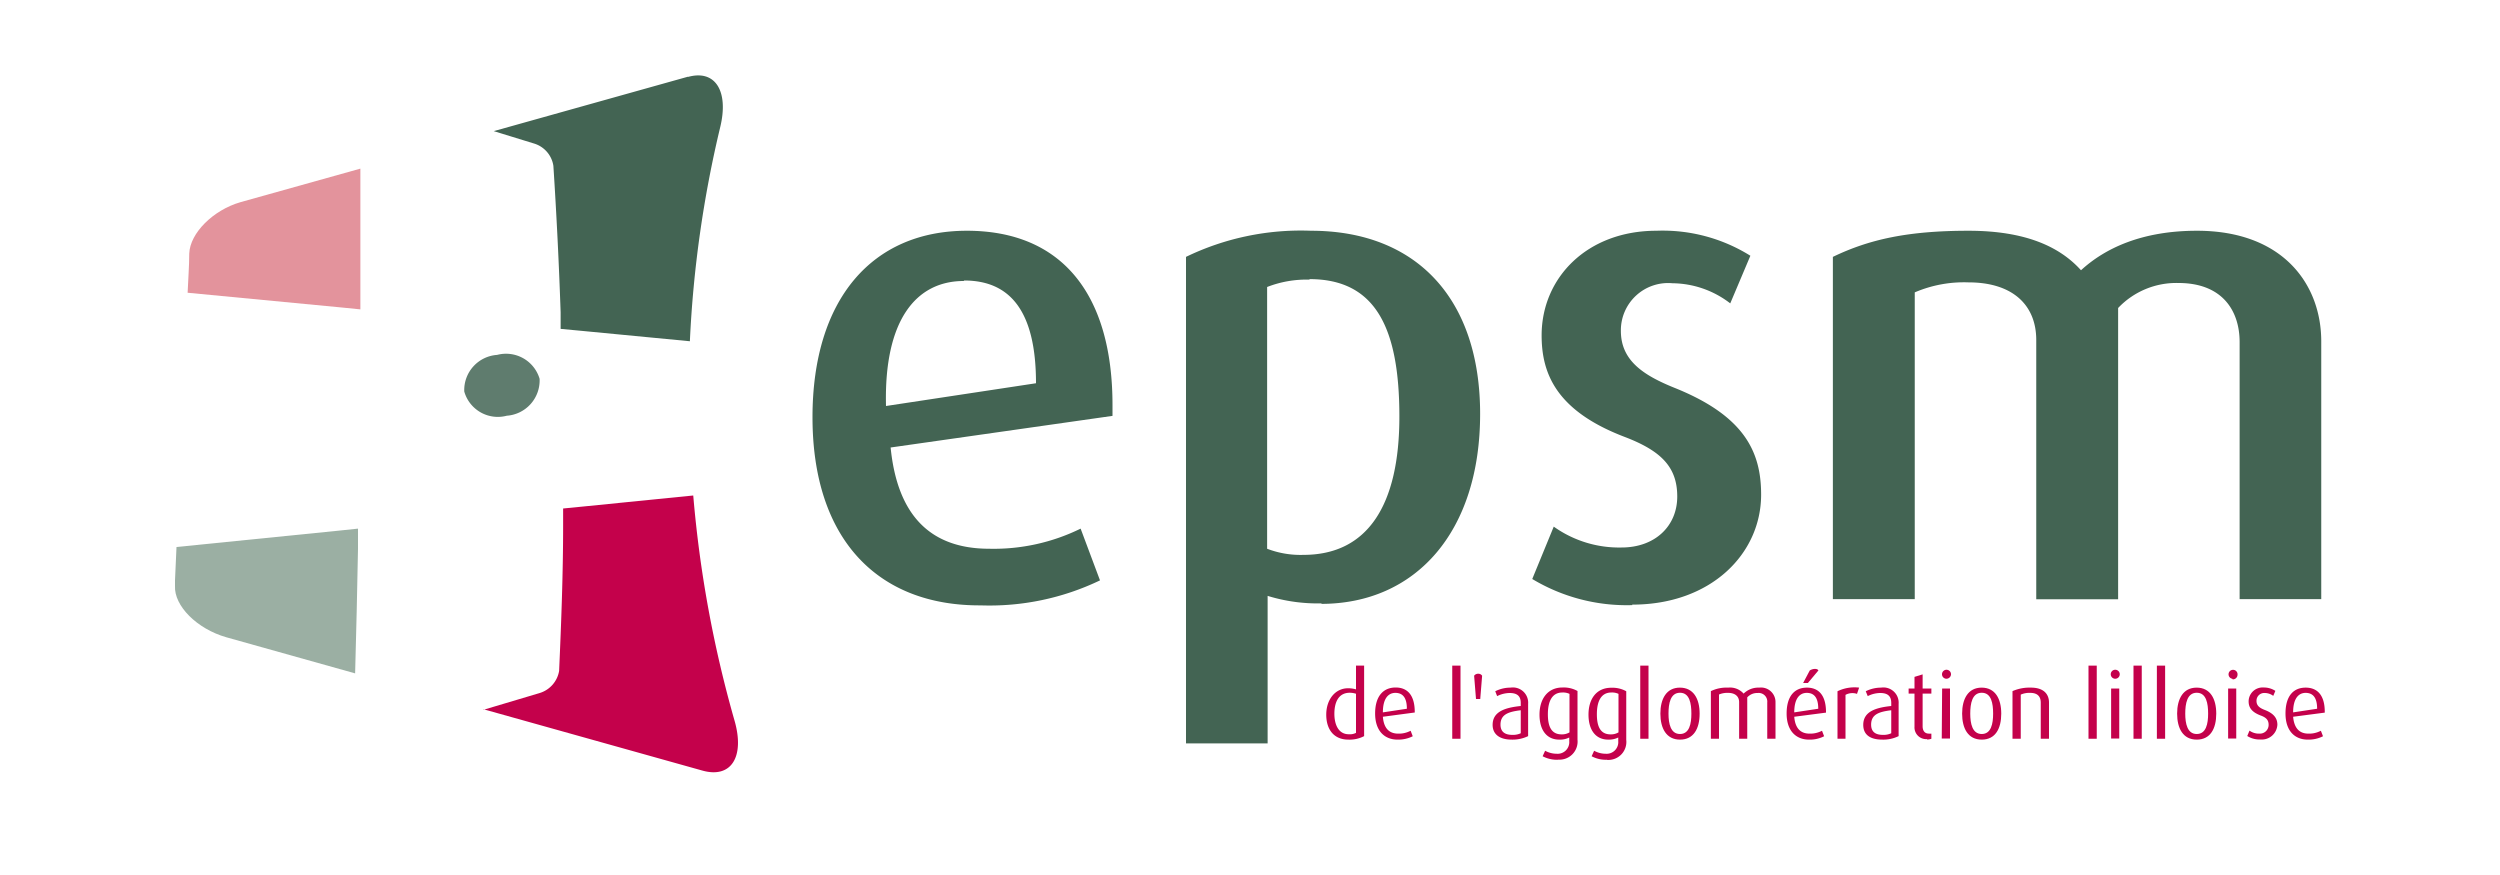 <svg id="Calque_1" data-name="Calque 1" xmlns="http://www.w3.org/2000/svg" xmlns:xlink="http://www.w3.org/1999/xlink" viewBox="0 0 200 70"><defs><style>.cls-1,.cls-6{fill:none;}.cls-2{clip-path:url(#clip-path);}.cls-3{fill:#436453;}.cls-4{fill:#9bafa3;}.cls-5{fill:#5f7c6e;}.cls-6{stroke:#5f7c6e;stroke-width:0.52px;}.cls-7{fill:#e3939c;}.cls-8{fill:#c4014b;}</style><clipPath id="clip-path"><rect class="cls-1" x="14" y="6" width="172" height="55.78"/></clipPath></defs><title>icon-logo</title><g id="Objet_dynamique_vectoriel" data-name="Objet dynamique vectoriel"><g class="cls-2"><g class="cls-2"><path class="cls-3" d="M104.76,22.37a8.67,8.67,0,0,0-3.39.59V43.9a7.45,7.45,0,0,0,2.9.49c5.16,0,7.68-4,7.68-11.06s-1.88-11-7.19-11m1,25.94a13.59,13.59,0,0,1-4.35-.6V59.47H94.88V20.55a21.08,21.08,0,0,1,10-2.09c8.42,0,13.53,5.42,13.53,14.65,0,9.45-5.16,15.2-12.73,15.2"/><path class="cls-3" d="M179.17,47.93V27.37c0-2.53-1.4-4.73-4.89-4.73a6.41,6.41,0,0,0-4.83,2v23.3H162.9V27.2c0-2.79-1.88-4.61-5.42-4.61a10,10,0,0,0-4.3.8V47.93h-6.55V20.55c2.9-1.4,6-2.09,10.85-2.09,4.67,0,7.36,1.34,9,3.16,1.93-1.77,4.88-3.16,9.28-3.16,6.88,0,9.94,4.29,9.94,8.85V47.93Z"/><path class="cls-3" d="M77.1,22.48c-3.81,0-6.39,3.12-6.22,10l12-1.82c0-5.8-2.09-8.22-5.75-8.22M71.25,35.8c.54,5.42,3.17,8.1,7.89,8.1a15.78,15.78,0,0,0,7.31-1.61L88,46.43a20.42,20.42,0,0,1-9.55,2C70.23,48.47,65,43.15,65,33.38c0-9.45,4.78-14.92,12.35-14.92S89,23.5,89,32.41v.86Z"/><path class="cls-3" d="M130.58,48.41a14.69,14.69,0,0,1-8-2.09l1.72-4.19a9,9,0,0,0,5.42,1.67c2.69,0,4.46-1.72,4.46-4.08s-1.29-3.66-4.24-4.78c-5.48-2.1-6.61-5.1-6.61-8.11,0-4.62,3.65-8.37,9.18-8.37a13.23,13.23,0,0,1,7.52,2l-1.61,3.81a7.67,7.67,0,0,0-4.62-1.61,3.78,3.78,0,0,0-4.13,3.81c0,2.36,1.77,3.54,4.3,4.56,5.63,2.26,6.92,5.16,6.92,8.54,0,4.72-4,8.8-10.31,8.8"/><path class="cls-4" d="M14,46.88c-.08,1.59,1.76,3.43,4.1,4.1l10.31,2.89c.09-3.32.17-6.63.23-9.95,0-.45,0-1,0-1.63l-1.52.16-13,1.31c-.05,1-.09,2.08-.14,3.12"/><path class="cls-3" d="M55.06,6.13,39.5,10.49l3.25,1a2.21,2.21,0,0,1,1.52,1.77q.38,5.85.58,11.72c0,.36,0,.85,0,1.33l1.49.14,8.85.85a91.59,91.59,0,0,1,2.43-17.14c.69-2.86-.39-4.63-2.6-4"/><path class="cls-5" d="M42.91,30.35A2.57,2.57,0,0,1,40.5,33a2.53,2.53,0,0,1-3.1-1.72,2.56,2.56,0,0,1,2.41-2.63,2.54,2.54,0,0,1,3.1,1.72"/><path class="cls-6" d="M42.91,30.35A2.57,2.57,0,0,1,40.5,33a2.53,2.53,0,0,1-3.1-1.72,2.56,2.56,0,0,1,2.41-2.63A2.54,2.54,0,0,1,42.91,30.35Z"/><path class="cls-7" d="M28.83,24.75V23.12c0-3.21,0-6.42,0-9.63l-9.58,2.68c-2.2.63-4.05,2.48-4.11,4.11,0,1-.09,2.09-.13,3.14L27.34,24.6l1.49.15"/><path class="cls-8" d="M38.68,56.74l17.49,4.9c2.35.67,3.42-1.12,2.59-4a94.3,94.3,0,0,1-3.3-18l-8.89.89-1.52.15c0,.49,0,1,0,1.33,0,3.89-.15,7.78-.32,11.66a2.24,2.24,0,0,1-1.58,1.78l-4.46,1.33"/><path class="cls-8" d="M108.48,55.5a1.64,1.64,0,0,0-.5-.08c-.93,0-1.23.81-1.23,1.68s.33,1.64,1.15,1.64a1.08,1.08,0,0,0,.58-.11Zm-.61,3.67c-1.15,0-1.77-.8-1.77-2s.71-2.11,1.75-2.11a2.23,2.23,0,0,1,.63.09V53.25h.65v5.64a2.52,2.52,0,0,1-1.26.28"/><path class="cls-8" d="M111.63,55.43c-.58,0-1,.47-1,1.56l1.92-.29c0-.91-.35-1.27-.92-1.27m-1,1.91c.07.91.5,1.35,1.22,1.35a2,2,0,0,0,1-.23l.17.44a2.59,2.59,0,0,1-1.22.27c-1,0-1.79-.66-1.79-2.09S110.7,55,111.65,55s1.54.62,1.53,2Z"/><rect class="cls-8" x="116.18" y="53.25" width="0.66" height="5.85"/><path class="cls-8" d="M118.42,55.92h-.34l-.15-1.86a.38.38,0,0,1,.32-.16.35.35,0,0,1,.32.16Z"/><path class="cls-8" d="M121.66,56.82c-1,.12-1.62.34-1.62,1.15,0,.58.36.82.95.82a1.48,1.48,0,0,0,.67-.13Zm-.72,2.35c-1,0-1.53-.45-1.53-1.18,0-1.07,1-1.38,2.25-1.51v-.25c0-.61-.37-.79-.89-.79a2.29,2.29,0,0,0-1,.25l-.15-.39a2.72,2.72,0,0,1,1.23-.29,1.22,1.22,0,0,1,1.4,1.3v2.58a2.88,2.88,0,0,1-1.34.28"/><path class="cls-8" d="M125.56,55.51a1.21,1.21,0,0,0-.57-.11c-.81,0-1.16.68-1.16,1.74s.33,1.61,1.1,1.61a1.17,1.17,0,0,0,.63-.16Zm-.91,5.27a2.45,2.45,0,0,1-1.24-.28l.2-.44a1.93,1.93,0,0,0,.93.24.93.93,0,0,0,1-1V59a1.64,1.64,0,0,1-.8.17c-1,0-1.58-.76-1.58-2S123.8,55,125,55a2.26,2.26,0,0,1,1.2.28v3.89a1.45,1.45,0,0,1-1.55,1.6"/><path class="cls-8" d="M129.48,55.51a1.21,1.21,0,0,0-.57-.11c-.81,0-1.16.68-1.16,1.74s.33,1.61,1.1,1.61a1.17,1.17,0,0,0,.63-.16Zm-.91,5.27a2.42,2.42,0,0,1-1.24-.28l.2-.44a1.93,1.93,0,0,0,.93.24.93.93,0,0,0,1-1V59a1.67,1.67,0,0,1-.8.17c-1,0-1.58-.76-1.58-2s.62-2.15,1.82-2.15a2.29,2.29,0,0,1,1.2.28v3.89a1.44,1.44,0,0,1-1.55,1.6"/><rect class="cls-8" x="131.22" y="53.25" width="0.66" height="5.85"/><path class="cls-8" d="M134.4,55.42c-.77,0-.92.86-.92,1.67s.17,1.63.92,1.63.91-.82.91-1.63-.14-1.67-.91-1.67m0,3.75c-1.09,0-1.57-.9-1.57-2.08s.48-2.08,1.56-2.08,1.58.88,1.58,2.08-.48,2.08-1.57,2.08"/><path class="cls-8" d="M141.38,59.1V56.2a.69.69,0,0,0-.77-.76,1.07,1.07,0,0,0-.83.35V59.1h-.65V56.17c0-.44-.3-.74-.88-.74a1.7,1.7,0,0,0-.73.13V59.1h-.65V55.29a2.89,2.89,0,0,1,1.39-.28,1.45,1.45,0,0,1,1.23.48,1.67,1.67,0,0,1,1.25-.48,1.16,1.16,0,0,1,1.3,1.18V59.1Z"/><path class="cls-8" d="M144.63,54.64h-.38l.53-1c.26-.17.63-.17.69,0Zm-.09.79c-.58,0-1,.47-1,1.56l1.92-.29c0-.91-.35-1.27-.92-1.27m-1,1.91c.07.91.5,1.35,1.22,1.35a2,2,0,0,0,1-.23l.17.44a2.51,2.51,0,0,1-1.21.27c-1,0-1.79-.66-1.79-2.09s.67-2.07,1.62-2.07,1.54.62,1.53,2Z"/><path class="cls-8" d="M148.56,55.51a1.14,1.14,0,0,0-.92.08V59.1H147V55.3a3.1,3.1,0,0,1,1.73-.29Z"/><path class="cls-8" d="M151.3,56.82c-1,.12-1.61.34-1.61,1.15,0,.58.35.82.95.82a1.44,1.44,0,0,0,.66-.13Zm-.71,2.35c-1.05,0-1.53-.45-1.53-1.18,0-1.07,1-1.38,2.24-1.51v-.25c0-.61-.37-.79-.88-.79a2.25,2.25,0,0,0-1,.25l-.16-.39a2.76,2.76,0,0,1,1.23-.29,1.22,1.22,0,0,1,1.4,1.3v2.58a2.8,2.8,0,0,1-1.33.28"/><path class="cls-8" d="M154.16,59.13a.94.94,0,0,1-1-1V55.49h-.47v-.41h.47v-.93l.65-.2v1.13h.7v.41h-.7V58.1c0,.33.14.59.51.59a1.08,1.08,0,0,0,.19,0v.41a.92.92,0,0,1-.35.06"/><path class="cls-8" d="M155.37,55.08H156v4h-.66Zm.33-.78a.36.36,0,1,1,.38-.35.37.37,0,0,1-.38.35"/><path class="cls-8" d="M158.54,55.42c-.77,0-.92.86-.92,1.67s.17,1.63.92,1.63.91-.82.91-1.63-.14-1.67-.91-1.67m0,3.75c-1.1,0-1.57-.9-1.57-2.08s.48-2.08,1.56-2.08,1.57.88,1.57,2.08-.47,2.08-1.56,2.08"/><path class="cls-8" d="M163.26,59.1V56.21c0-.37-.15-.78-.84-.78a1.69,1.69,0,0,0-.76.14V59.1H161V55.29a3.39,3.39,0,0,1,1.47-.28c1.12,0,1.45.61,1.45,1.19v2.9Z"/><rect class="cls-8" x="167.08" y="53.25" width="0.66" height="5.85"/><path class="cls-8" d="M168.89,55.08h.65v4h-.65Zm.33-.78a.36.36,0,1,1,0-.72.36.36,0,1,1,0,.72"/><rect class="cls-8" x="170.68" y="53.25" width="0.66" height="5.85"/><rect class="cls-8" x="172.55" y="53.25" width="0.66" height="5.85"/><path class="cls-8" d="M175.74,55.42c-.77,0-.92.86-.92,1.67s.17,1.63.92,1.63.91-.82.91-1.63-.14-1.67-.91-1.67m0,3.75c-1.1,0-1.57-.9-1.57-2.08s.48-2.08,1.56-2.08,1.57.88,1.57,2.08-.47,2.08-1.56,2.08"/><path class="cls-8" d="M178.25,55.08h.65v4h-.65Zm.33-.78A.36.36,0,1,1,179,54a.37.37,0,0,1-.38.35"/><path class="cls-8" d="M180.78,59.16a1.83,1.83,0,0,1-1-.28l.18-.43a1.27,1.27,0,0,0,.79.24.7.7,0,0,0,.74-.7c0-.41-.22-.6-.66-.76-.78-.3-.94-.71-.94-1.13a1.12,1.12,0,0,1,1.2-1.1,1.69,1.69,0,0,1,.94.27l-.17.4a1.14,1.14,0,0,0-.67-.23.62.62,0,0,0-.67.64c0,.39.28.57.67.72.78.3,1,.72,1,1.18a1.25,1.25,0,0,1-1.35,1.18"/><path class="cls-8" d="M184.45,55.43c-.58,0-1,.47-1,1.56l1.92-.29c0-.91-.35-1.27-.92-1.27m-1,1.91c.08.91.5,1.35,1.22,1.35a2,2,0,0,0,1-.23l.17.44a2.56,2.56,0,0,1-1.22.27c-1,0-1.78-.66-1.78-2.09s.66-2.07,1.61-2.07,1.55.62,1.53,2Z"/></g></g></g></svg>